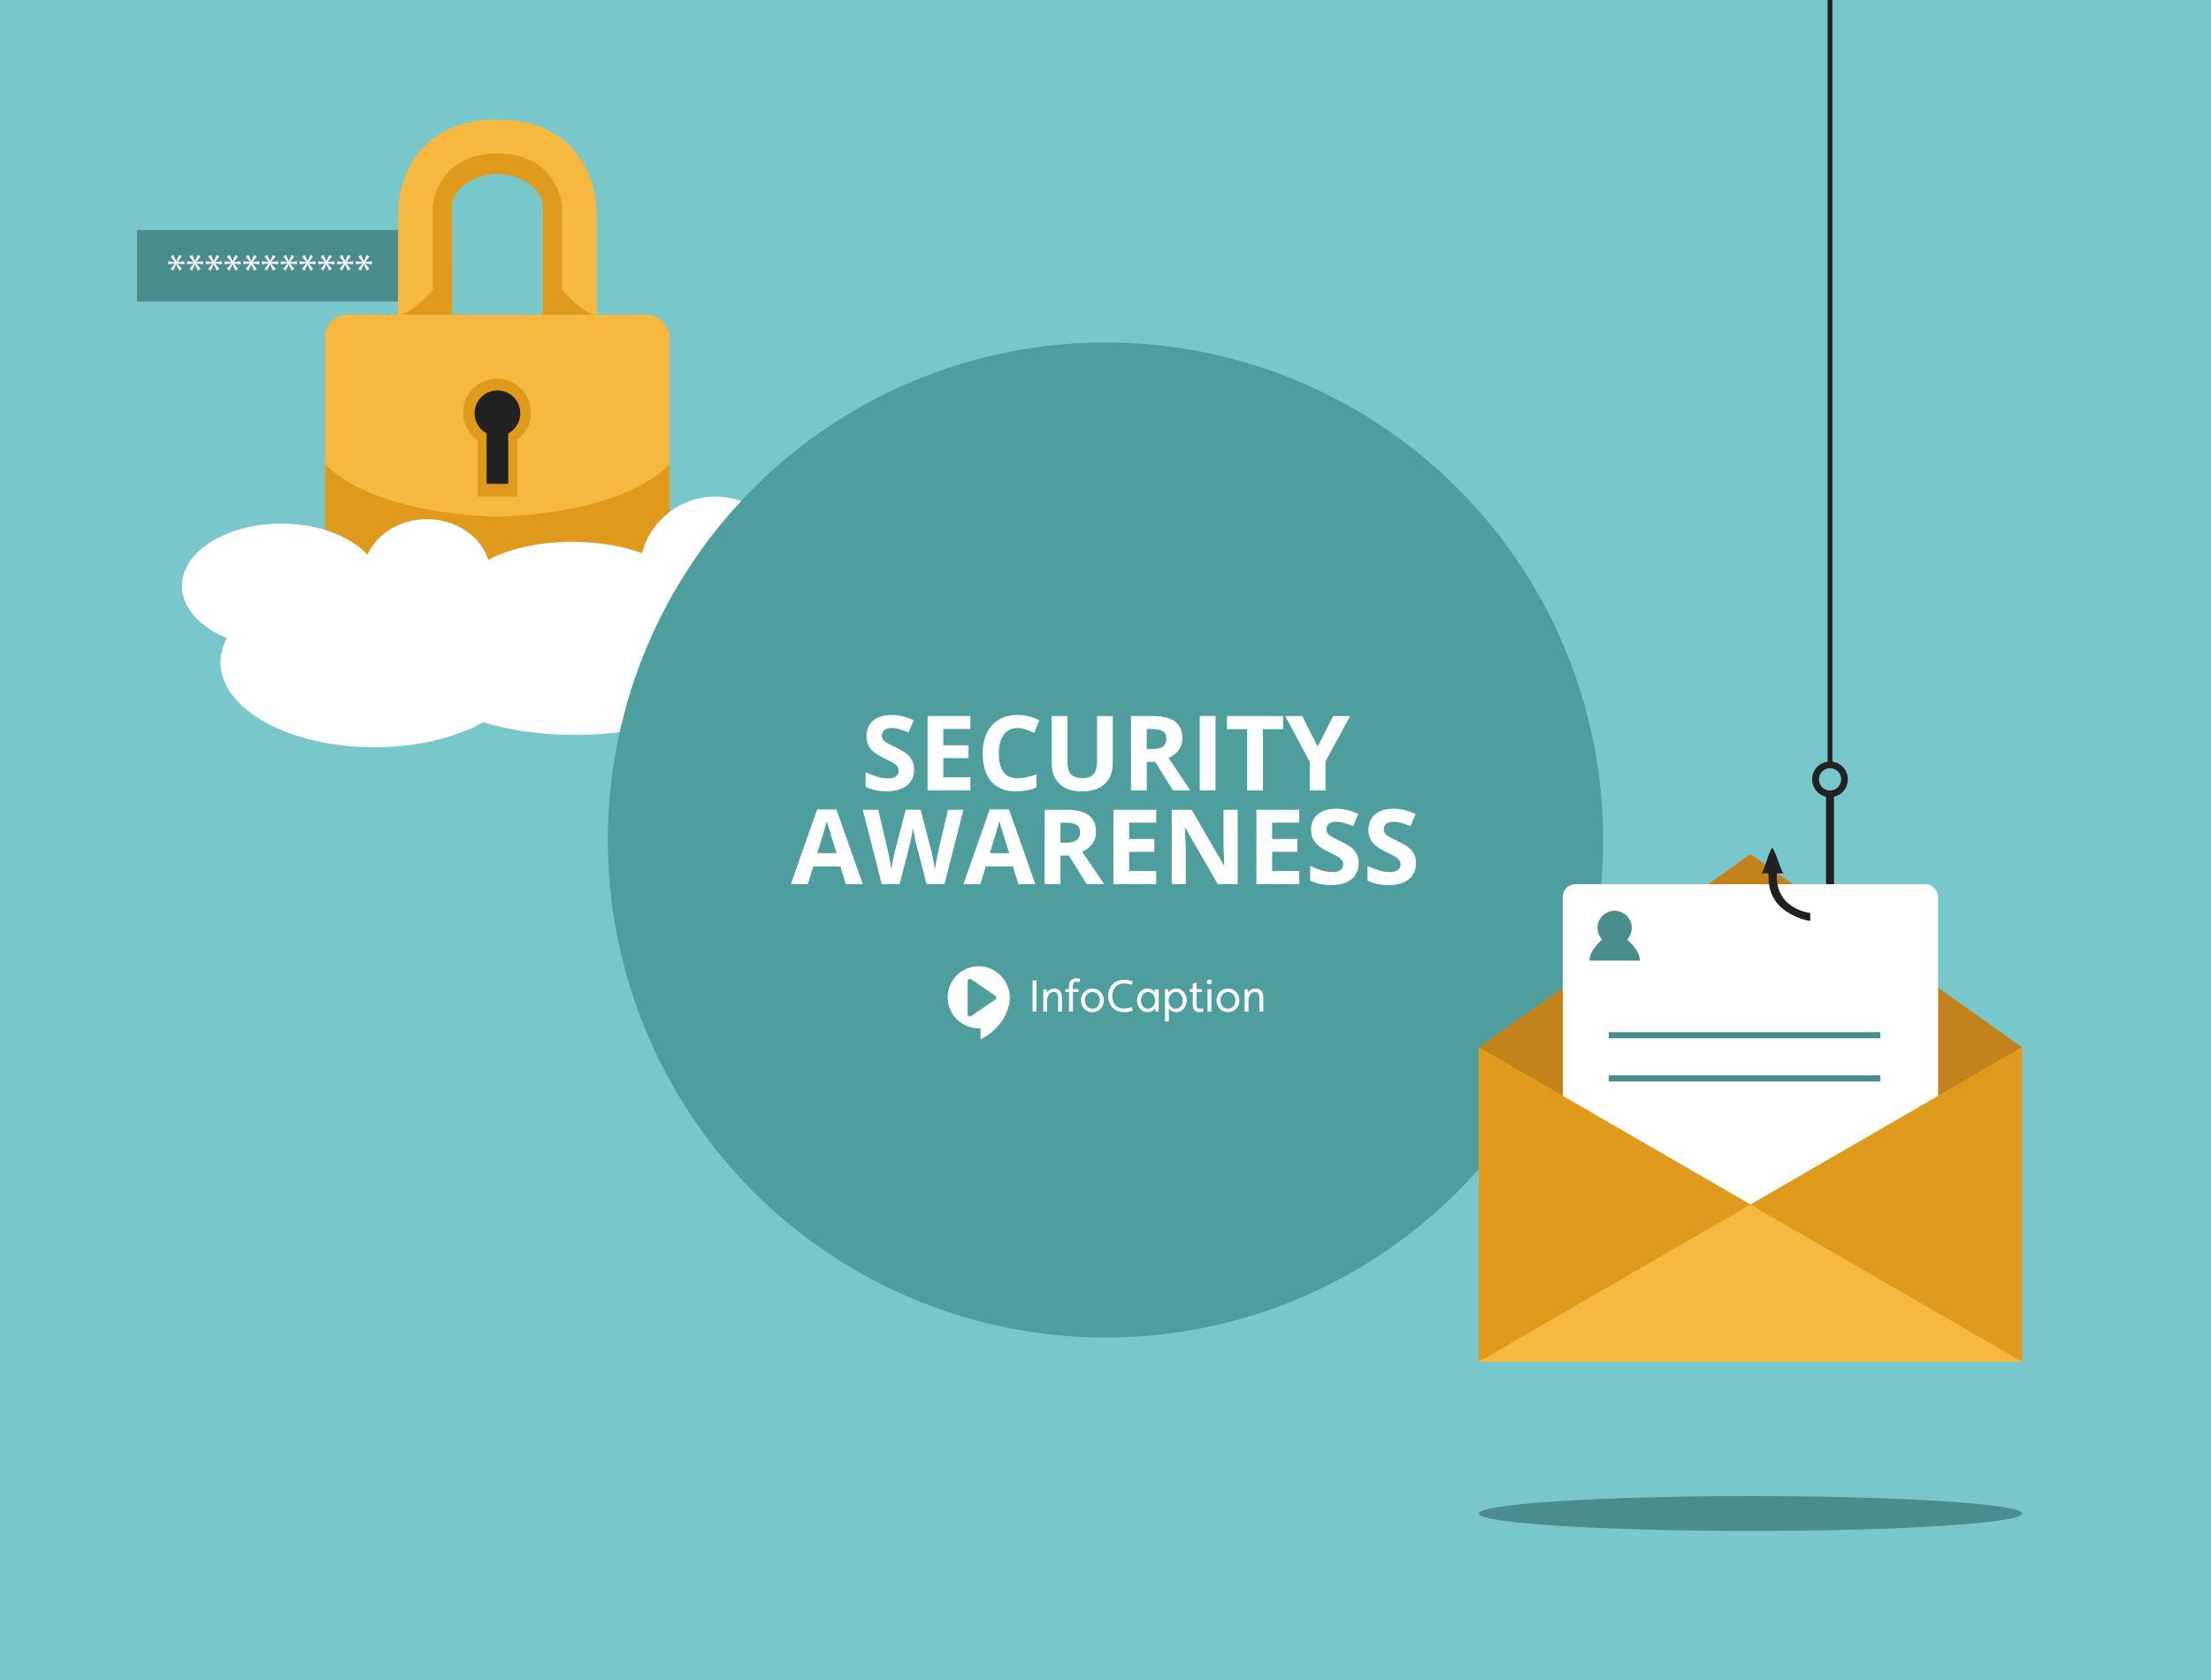 <?xml version="1.0" encoding="UTF-8"?>
<svg xmlns="http://www.w3.org/2000/svg" width="1000" height="760" viewBox="0 0 1000 760">
  <defs>
    <style>
      .cls-1 {
        fill: #4e9e9e;
      }

      .cls-2 {
        fill: #78c7cb;
      }

      .cls-3 {
        fill: #fff;
      }

      .cls-4 {
        fill: #498d8c;
      }

      .cls-5 {
        fill: #78c6ca;
      }

      .cls-6 {
        fill: #f6b83f;
      }

      .cls-7 {
        fill: #212121;
      }

      .cls-8 {
        fill: #e09a1b;
      }

      .cls-9 {
        fill: #c3821b;
      }
    </style>
  </defs>
  <g id="Lager_1" data-name="Lager 1">
    <rect class="cls-2" width="1000" height="760"/>
  </g>
  <g id="Lager_5" data-name="Lager 5">
    <g>
      <rect class="cls-6" x="147.07" y="142.36" width="155.81" height="114.97" rx="10" ry="10"/>
      <g>
        <rect class="cls-6" x="180.01" y="95.33" width="24.48" height="52.47"/>
        <rect class="cls-6" x="245.47" y="95.33" width="24.48" height="52.47"/>
        <path class="cls-6" d="m204.49,95.33s-2.02-17.63,20.49-17.63,20.49,17.63,20.49,17.63h24.48s0-41.19-44.97-41.19-44.97,41.19-44.97,41.19h24.48Z"/>
      </g>
      <path class="cls-8" d="m254.2,131.14v-38.2s-2.08-23.5-29.28-23.5-29.16,23.5-29.16,23.5v38.2c-5.02,5.59-11.2,11.22-15.75,11.22h24.48s0-.14,0-.38v-21.75c-.01-8.81-.02-18.84-.02-27.3,0-7,9.49-14.24,20.51-14.24s20.51,7.24,20.51,14.24c0,8.45,0,18.48,0,27.3v21.75c-.01.25-.01.38-.01.38h24.48c-4.55,0-10.73-5.64-15.75-11.22Z"/>
      <circle class="cls-8" cx="224.78" cy="186.61" r="15.35"/>
      <rect class="cls-8" x="216.01" y="194.15" width="17.94" height="30.49"/>
      <g>
        <circle class="cls-7" cx="224.98" cy="186.95" r="10.34"/>
        <rect class="cls-7" x="220.09" y="186.61" width="9.78" height="32.26"/>
      </g>
      <path class="cls-8" d="m147.07,210.03v23.1c0,11.86,0,24.2,24.2,24.2h53.91v-23.65c-11.45,0-57.21-2.75-78.1-23.65Z"/>
      <path class="cls-8" d="m302.88,210.03s0,18.34,0,23.1c0,11.86,0,24.2-24.2,24.2-31.12,0-53.91,0-53.91,0,0,0,0-15.38,0-23.65,11.45,0,57.21-2.75,78.1-23.65Z"/>
      <rect class="cls-4" x="61.95" y="104.06" width="118.06" height="32.34"/>
      <g>
        <path class="cls-3" d="m82.23,115.98l-1.94,2.56v.04l3.09-.41v1.39l-3.09-.37v.04l1.96,2.45-1.29.74-1.23-2.86h-.04l-1.33,2.88-1.17-.74,1.94-2.49v-.04l-3.03.39v-1.39l3.01.39v-.04l-1.92-2.49,1.25-.72,1.27,2.84h.04l1.25-2.86,1.23.69Z"/>
        <path class="cls-3" d="m90.71,115.98l-1.94,2.56v.04l3.09-.41v1.39l-3.09-.37v.04l1.96,2.45-1.29.74-1.23-2.86h-.04l-1.33,2.88-1.17-.74,1.94-2.49v-.04l-3.03.39v-1.39l3.01.39v-.04l-1.92-2.49,1.25-.72,1.27,2.84h.04l1.25-2.86,1.23.69Z"/>
        <path class="cls-3" d="m99.2,115.98l-1.94,2.56v.04l3.09-.41v1.39l-3.09-.37v.04l1.96,2.45-1.29.74-1.23-2.86h-.04l-1.33,2.88-1.17-.74,1.94-2.49v-.04l-3.03.39v-1.39l3.01.39v-.04l-1.92-2.49,1.25-.72,1.27,2.84h.04l1.25-2.86,1.23.69Z"/>
        <path class="cls-3" d="m107.68,115.98l-1.94,2.56v.04l3.09-.41v1.39l-3.09-.37v.04l1.96,2.45-1.29.74-1.23-2.86h-.04l-1.33,2.88-1.17-.74,1.94-2.49v-.04l-3.03.39v-1.39l3.01.39v-.04l-1.92-2.49,1.25-.72,1.27,2.84h.04l1.25-2.86,1.23.69Z"/>
        <path class="cls-3" d="m116.17,115.98l-1.94,2.56v.04l3.09-.41v1.39l-3.09-.37v.04l1.96,2.45-1.29.74-1.23-2.86h-.04l-1.33,2.88-1.17-.74,1.94-2.49v-.04l-3.03.39v-1.39l3.01.39v-.04l-1.92-2.49,1.25-.72,1.27,2.84h.04l1.25-2.86,1.23.69Z"/>
        <path class="cls-3" d="m124.65,115.98l-1.94,2.56v.04l3.09-.41v1.39l-3.09-.37v.04l1.96,2.45-1.29.74-1.23-2.86h-.04l-1.33,2.88-1.17-.74,1.94-2.49v-.04l-3.03.39v-1.39l3.01.39v-.04l-1.92-2.49,1.25-.72,1.27,2.84h.04l1.25-2.86,1.23.69Z"/>
        <path class="cls-3" d="m133.14,115.98l-1.94,2.56v.04l3.09-.41v1.39l-3.09-.37v.04l1.96,2.45-1.29.74-1.23-2.86h-.04l-1.33,2.88-1.17-.74,1.94-2.49v-.04l-3.03.39v-1.39l3.01.39v-.04l-1.92-2.49,1.25-.72,1.27,2.84h.04l1.25-2.86,1.23.69Z"/>
        <path class="cls-3" d="m141.62,115.98l-1.94,2.56v.04l3.09-.41v1.39l-3.09-.37v.04l1.96,2.45-1.29.74-1.23-2.86h-.04l-1.33,2.88-1.17-.74,1.94-2.49v-.04l-3.03.39v-1.39l3.01.39v-.04l-1.92-2.49,1.25-.72,1.27,2.84h.04l1.25-2.86,1.23.69Z"/>
        <path class="cls-3" d="m150.11,115.98l-1.94,2.56v.04l3.09-.41v1.39l-3.09-.37v.04l1.96,2.45-1.29.74-1.23-2.86h-.04l-1.33,2.88-1.17-.74,1.94-2.49v-.04l-3.03.39v-1.39l3.01.39v-.04l-1.92-2.49,1.25-.72,1.27,2.84h.04l1.25-2.86,1.23.69Z"/>
        <path class="cls-3" d="m158.6,115.98l-1.94,2.56v.04l3.09-.41v1.39l-3.09-.37v.04l1.96,2.45-1.29.74-1.23-2.86h-.04l-1.33,2.88-1.17-.74,1.94-2.49v-.04l-3.03.39v-1.39l3.01.39v-.04l-1.92-2.49,1.25-.72,1.27,2.84h.04l1.25-2.86,1.23.69Z"/>
        <path class="cls-3" d="m167.08,115.98l-1.94,2.56v.04l3.09-.41v1.39l-3.09-.37v.04l1.96,2.45-1.29.74-1.23-2.86h-.04l-1.33,2.88-1.17-.74,1.94-2.49v-.04l-3.03.39v-1.39l3.01.39v-.04l-1.92-2.49,1.25-.72,1.27,2.84h.04l1.25-2.86,1.23.69Z"/>
      </g>
      <path class="cls-3" d="m82.3,265.08c0-15.59,20.14-28.23,44.98-28.23,16.61,0,31.11,5.66,38.9,14.07,4.19-9.39,14.64-16.05,26.9-16.05,13.28,0,24.44,7.82,27.81,18.45,8.89-5,22.61-8.21,38.02-8.21,12,0,22.97,1.95,31.45,5.17,3.86-14.75,17.23-25.65,33.19-25.65,18.97,0,34.34,15.38,34.34,34.34,0,15.69-10.53,28.9-24.91,33,.98,2.19,1.5,4.45,1.5,6.77,0,18.62-33.3,33.71-74.38,33.71-15.36,0-29.64-2.11-41.49-5.73-12.6,6.99-30.05,11.32-49.33,11.32-38.42,0-69.56-17.18-69.56-38.36,0-3.82,1.03-7.51,2.92-11-12.24-5.04-20.34-13.73-20.34-23.6Z"/>
    </g>
  </g>
  <g id="Engelska">
    <circle class="cls-1" cx="500" cy="380" r="225.09"/>
    <g>
      <path class="cls-3" d="m413.43,348.2c0,1.99-.48,3.73-1.45,5.2-.97,1.47-2.37,2.61-4.22,3.4-1.85.8-4.09,1.2-6.73,1.2-1.17,0-2.3-.08-3.42-.23s-2.18-.38-3.2-.68c-1.02-.3-1.99-.67-2.91-1.12v-6.62c1.59.71,3.25,1.34,4.97,1.91,1.72.57,3.42.85,5.11.85,1.17,0,2.1-.15,2.82-.46.71-.31,1.23-.73,1.55-1.27.32-.54.48-1.15.48-1.84,0-.84-.28-1.56-.85-2.16s-1.35-1.16-2.33-1.68c-.99-.52-2.1-1.08-3.35-1.68-.78-.37-1.63-.82-2.55-1.35-.92-.53-1.79-1.18-2.62-1.94-.83-.77-1.51-1.7-2.04-2.79-.53-1.1-.79-2.41-.79-3.94,0-2.01.46-3.73,1.38-5.15.92-1.43,2.23-2.52,3.94-3.28,1.71-.76,3.73-1.14,6.06-1.14,1.75,0,3.42.2,5,.61,1.59.41,3.25.99,4.98,1.76l-2.3,5.54c-1.55-.63-2.94-1.12-4.16-1.46-1.23-.35-2.48-.52-3.75-.52-.89,0-1.65.14-2.28.43s-1.1.68-1.43,1.2c-.32.51-.48,1.11-.48,1.78,0,.8.23,1.47.7,2.01.47.54,1.17,1.07,2.12,1.58s2.12,1.1,3.53,1.77c1.72.81,3.19,1.66,4.4,2.54,1.22.88,2.16,1.92,2.82,3.11.66,1.19.99,2.66.99,4.43Z"/>
      <path class="cls-3" d="m438.89,357.54h-19.37v-33.63h19.37v5.84h-12.24v7.38h11.39v5.84h-11.39v8.67h12.24v5.89Z"/>
      <path class="cls-3" d="m460.19,329.37c-1.37,0-2.57.26-3.62.79-1.05.53-1.93,1.29-2.65,2.29-.71,1-1.25,2.2-1.62,3.61-.37,1.41-.55,3-.55,4.76,0,2.38.29,4.4.89,6.08.59,1.68,1.51,2.96,2.75,3.84,1.24.88,2.84,1.32,4.81,1.32,1.36,0,2.73-.15,4.11-.46,1.37-.31,2.86-.74,4.47-1.31v5.98c-1.49.61-2.95,1.05-4.39,1.32-1.44.27-3.06.4-4.85.4-3.47,0-6.31-.72-8.54-2.15s-3.88-3.44-4.96-6.03c-1.07-2.58-1.61-5.6-1.61-9.05,0-2.54.34-4.88,1.03-6.99.69-2.12,1.7-3.95,3.04-5.5,1.33-1.55,2.98-2.74,4.95-3.59,1.96-.84,4.22-1.27,6.76-1.27,1.67,0,3.35.21,5.03.63,1.68.42,3.29,1,4.82,1.74l-2.3,5.8c-1.26-.6-2.52-1.12-3.79-1.56-1.27-.44-2.52-.67-3.75-.67Z"/>
      <path class="cls-3" d="m503.29,323.92v21.76c0,2.32-.51,4.4-1.53,6.27-1.02,1.86-2.56,3.34-4.62,4.43-2.06,1.09-4.66,1.63-7.79,1.63-4.45,0-7.84-1.13-10.17-3.4-2.33-2.27-3.5-5.27-3.5-9.02v-21.67h7.11v20.59c0,2.78.57,4.72,1.7,5.84,1.13,1.12,2.81,1.68,5.04,1.68,1.56,0,2.83-.27,3.81-.81.97-.54,1.69-1.36,2.15-2.48s.69-2.55.69-4.28v-20.54h7.11Z"/>
      <path class="cls-3" d="m521.32,323.92c3.05,0,5.57.37,7.56,1.1,1.99.74,3.46,1.85,4.43,3.33.97,1.49,1.45,3.37,1.45,5.64,0,1.53-.29,2.88-.87,4.03-.58,1.15-1.35,2.12-2.3,2.92-.95.8-1.98,1.45-3.08,1.96l9.89,14.65h-7.91l-8.03-12.9h-3.79v12.9h-7.13v-33.63h9.8Zm-.51,5.84h-2.16v9.08h2.3c2.36,0,4.05-.39,5.07-1.18,1.02-.79,1.53-1.95,1.53-3.48s-.55-2.73-1.64-3.4c-1.1-.67-2.79-1.01-5.09-1.01Z"/>
      <path class="cls-3" d="m542.62,357.54v-33.63h7.13v33.63h-7.13Z"/>
      <path class="cls-3" d="m571.19,357.54h-7.13v-27.69h-9.13v-5.93h25.39v5.93h-9.13v27.69Z"/>
      <path class="cls-3" d="m595.96,337.76l7.02-13.85h7.68l-11.16,20.54v13.09h-7.08v-12.86l-11.16-20.77h7.73l6.97,13.85Z"/>
      <path class="cls-3" d="m382.53,399.94l-2.44-8h-12.26l-2.44,8h-7.68l11.87-33.77h8.72l11.91,33.77h-7.68Zm-4.14-13.98l-2.44-7.82c-.15-.52-.36-1.19-.61-2.01s-.51-1.66-.76-2.51-.46-1.59-.61-2.22c-.15.63-.36,1.41-.63,2.33-.27.93-.53,1.81-.77,2.63-.25.83-.42,1.42-.53,1.77l-2.42,7.82h8.76Z"/>
      <path class="cls-3" d="m435.75,366.31l-8.56,33.63h-8.12l-4.55-17.66c-.09-.34-.21-.85-.37-1.54-.15-.69-.31-1.44-.48-2.27-.17-.82-.32-1.59-.45-2.32-.13-.73-.22-1.31-.26-1.74-.05.43-.13,1-.26,1.73-.13.72-.28,1.49-.44,2.3-.16.81-.32,1.57-.47,2.28-.15.71-.28,1.24-.37,1.61l-4.53,17.62h-8.1l-8.58-33.63h7.02l4.3,18.35c.12.55.26,1.21.43,1.98.16.77.32,1.57.48,2.4.16.84.31,1.64.44,2.42s.23,1.45.29,2.01c.08-.58.18-1.26.3-2.04.12-.77.26-1.56.4-2.37.15-.81.29-1.55.45-2.24.15-.69.29-1.25.41-1.68l4.9-18.84h6.74l4.9,18.84c.11.41.23.97.38,1.67.15.7.3,1.45.45,2.27.15.81.29,1.61.43,2.38s.23,1.45.29,2.01c.11-.77.26-1.7.45-2.79.19-1.1.4-2.19.62-3.28.22-1.09.42-2,.59-2.74l4.28-18.35h7.02Z"/>
      <path class="cls-3" d="m460.57,399.94l-2.44-8h-12.26l-2.44,8h-7.68l11.87-33.77h8.72l11.91,33.77h-7.68Zm-4.14-13.98l-2.44-7.82c-.15-.52-.36-1.19-.61-2.01s-.51-1.66-.76-2.51-.46-1.59-.61-2.22c-.15.63-.36,1.41-.63,2.33-.27.93-.53,1.81-.77,2.63-.25.83-.42,1.42-.53,1.77l-2.42,7.82h8.76Z"/>
      <path class="cls-3" d="m482.28,366.31c3.05,0,5.57.37,7.56,1.1,1.99.74,3.46,1.85,4.43,3.33.97,1.49,1.45,3.37,1.45,5.64,0,1.53-.29,2.88-.87,4.03-.58,1.15-1.35,2.12-2.3,2.92-.95.8-1.98,1.45-3.08,1.96l9.89,14.65h-7.91l-8.03-12.9h-3.79v12.9h-7.13v-33.63h9.8Zm-.51,5.84h-2.16v9.08h2.3c2.36,0,4.05-.39,5.07-1.18,1.02-.79,1.53-1.95,1.53-3.48s-.55-2.73-1.64-3.4c-1.1-.67-2.79-1.01-5.09-1.01Z"/>
      <path class="cls-3" d="m522.94,399.94h-19.37v-33.63h19.37v5.84h-12.24v7.38h11.39v5.84h-11.39v8.67h12.24v5.89Z"/>
      <path class="cls-3" d="m559.79,399.94h-9.06l-14.63-25.44h-.21c.06,1.06.12,2.12.16,3.2.05,1.07.09,2.14.14,3.21.05,1.07.09,2.14.14,3.21v15.82h-6.37v-33.63h8.99l14.61,25.19h.16c-.03-1.04-.07-2.08-.12-3.1-.05-1.03-.09-2.05-.13-3.08-.04-1.03-.07-2.05-.1-3.08v-15.92h6.42v33.63Z"/>
      <path class="cls-3" d="m587.62,399.94h-19.37v-33.63h19.37v5.84h-12.24v7.38h11.39v5.84h-11.39v8.67h12.24v5.89Z"/>
      <path class="cls-3" d="m614.49,390.6c0,1.99-.48,3.73-1.45,5.2s-2.37,2.61-4.22,3.4c-1.85.8-4.09,1.2-6.73,1.2-1.17,0-2.3-.08-3.42-.23s-2.18-.38-3.2-.68c-1.02-.3-1.99-.67-2.91-1.12v-6.62c1.59.71,3.25,1.34,4.97,1.91,1.72.57,3.42.85,5.11.85,1.17,0,2.1-.15,2.82-.46.71-.31,1.23-.73,1.55-1.27.32-.54.48-1.15.48-1.84,0-.84-.28-1.56-.85-2.16s-1.35-1.16-2.33-1.68c-.99-.52-2.11-1.08-3.35-1.68-.78-.37-1.63-.82-2.55-1.35s-1.79-1.18-2.62-1.94-1.51-1.7-2.04-2.79c-.53-1.1-.79-2.41-.79-3.94,0-2.01.46-3.73,1.38-5.15.92-1.43,2.24-2.52,3.95-3.28,1.71-.76,3.73-1.14,6.06-1.14,1.75,0,3.42.2,5,.61,1.59.41,3.25.99,4.98,1.76l-2.3,5.54c-1.55-.63-2.94-1.12-4.16-1.46s-2.48-.52-3.75-.52c-.89,0-1.65.14-2.28.43-.63.28-1.1.68-1.43,1.2-.32.51-.48,1.11-.48,1.78,0,.8.23,1.47.7,2.01.47.54,1.17,1.07,2.12,1.58s2.12,1.1,3.53,1.77c1.72.81,3.19,1.66,4.41,2.54,1.22.88,2.16,1.92,2.82,3.11s.99,2.66.99,4.43Z"/>
      <path class="cls-3" d="m640.43,390.6c0,1.99-.48,3.73-1.45,5.2s-2.37,2.61-4.22,3.4c-1.85.8-4.09,1.2-6.73,1.2-1.17,0-2.3-.08-3.42-.23s-2.18-.38-3.2-.68c-1.02-.3-1.99-.67-2.91-1.12v-6.62c1.59.71,3.25,1.34,4.97,1.91,1.72.57,3.42.85,5.11.85,1.17,0,2.1-.15,2.82-.46.71-.31,1.23-.73,1.55-1.27.32-.54.48-1.15.48-1.84,0-.84-.28-1.56-.85-2.16s-1.35-1.16-2.33-1.68c-.99-.52-2.11-1.08-3.35-1.68-.78-.37-1.63-.82-2.55-1.35s-1.79-1.18-2.62-1.94-1.51-1.7-2.04-2.79c-.53-1.1-.79-2.41-.79-3.94,0-2.01.46-3.73,1.38-5.15.92-1.43,2.24-2.52,3.95-3.28,1.71-.76,3.73-1.14,6.06-1.14,1.75,0,3.42.2,5,.61,1.59.41,3.25.99,4.98,1.76l-2.3,5.54c-1.55-.63-2.94-1.12-4.16-1.46s-2.48-.52-3.75-.52c-.89,0-1.65.14-2.28.43-.63.28-1.1.68-1.43,1.2-.32.51-.48,1.11-.48,1.78,0,.8.23,1.47.7,2.01.47.54,1.17,1.07,2.12,1.58s2.12,1.1,3.53,1.77c1.72.81,3.19,1.66,4.41,2.54,1.22.88,2.16,1.92,2.82,3.11s.99,2.66.99,4.43Z"/>
    </g>
    <g>
      <path id="b" class="cls-3" d="m442.67,437.1c-7.75,0-14.04,6.29-14.04,14.04s6.29,14.04,14.04,14.04h.82v4.96c8.03-3.87,13.22-11.56,13.22-19s-6.29-14.04-14.04-14.04Zm7.47,15.09l-10.85,7.43c-.71.48-1.65-.02-1.65-.87v-14.86c0-.85.96-1.36,1.65-.87l6.16,4.22,4.68,3.21c.61.42.61,1.33,0,1.75h0Z"/>
      <g>
        <path class="cls-3" d="m467.03,443.53h1.77v14.1h-1.77v-14.1Z"/>
        <path class="cls-3" d="m471.85,447.65l1.47-.2.18,1.57c.71-1.2,1.85-1.83,3.42-1.83,2.03,0,3.38,1.48,3.38,3.88v6.55h-1.73v-6.24c0-1.58-.65-2.63-1.99-2.63-1.77,0-2.99,1.48-2.99,4.13v4.74h-1.73v-9.97h0Z"/>
        <path class="cls-3" d="m483.53,448.74h-1.67v-1.28h1.67v-1.63c0-2.18,1.34-3.28,3.33-3.28.59,0,1.16.1,1.71.27l-.33,1.53c-.42-.14-.85-.23-1.28-.23-1.26,0-1.71.61-1.71,1.79v1.55h2.54v1.28h-2.54v8.89h-1.73v-8.89Z"/>
        <path class="cls-3" d="m488.9,452.54c0-2.91,2.12-5.35,5.17-5.35s5.17,2.44,5.17,5.35-2.09,5.35-5.17,5.35-5.17-2.44-5.17-5.35Zm8.54,0c0-2.13-1.4-3.78-3.38-3.78s-3.38,1.65-3.38,3.78,1.4,3.78,3.38,3.78,3.38-1.65,3.38-3.78Z"/>
        <path class="cls-3" d="m508.36,443.26c1.33,0,2.63.23,3.95.71l-.42,1.53c-1.16-.38-2.32-.59-3.52-.59-3.66,0-5.29,2.67-5.29,5.68s1.63,5.65,5.29,5.65c1.18,0,2.34-.24,3.5-.63l.45,1.58c-1.33.49-2.63.69-3.95.69-4.58,0-7.14-3.32-7.14-7.3s2.54-7.33,7.14-7.33h0Z"/>
        <path class="cls-3" d="m522.46,456.12c-.78,1.1-1.93,1.77-3.42,1.77-2.89,0-4.78-2.48-4.78-5.37s1.95-5.33,4.78-5.33c1.43,0,2.54.63,3.29,1.61v-1.34l1.73.2v9.97h-1.43l-.18-1.51Zm-.02-3.6c0-2.3-1.51-3.76-3.28-3.76s-3.11,1.53-3.11,3.76,1.3,3.8,3.11,3.8,3.28-1.44,3.28-3.8Z"/>
        <path class="cls-3" d="m526.92,447.6l1.43-.14.18,1.53c.75-1.1,1.91-1.79,3.42-1.79,2.87,0,4.78,2.46,4.78,5.35s-1.93,5.35-4.78,5.35c-1.43,0-2.56-.61-3.29-1.58v5.78h-1.73v-14.49Zm8.02,4.94c0-2.2-1.33-3.78-3.11-3.78s-3.28,1.48-3.28,3.8,1.55,3.76,3.28,3.76,3.11-1.57,3.11-3.78h0Z"/>
        <path class="cls-3" d="m539.45,448.74h-1.4v-1.28h1.4v-2.46l1.73-.53v2.99h2.42v1.28h-2.42v5.8c0,1.18.45,1.79,1.57,1.79.42,0,.88-.08,1.28-.23l.33,1.53c-.57.16-1.12.27-1.71.27-1.85,0-3.19-1.04-3.19-3.22v-5.94Z"/>
        <path class="cls-3" d="m547,443.12c.59,0,1.12.45,1.12,1.08s-.51,1.1-1.12,1.1c-.65,0-1.12-.49-1.12-1.1s.49-1.08,1.12-1.08Zm-.85,4.34h1.73v10.17h-1.73v-10.17Z"/>
        <path class="cls-3" d="m550.22,452.54c0-2.91,2.12-5.35,5.17-5.35s5.17,2.44,5.17,5.35-2.09,5.35-5.17,5.35-5.17-2.44-5.17-5.35Zm8.54,0c0-2.13-1.4-3.78-3.38-3.78s-3.38,1.65-3.38,3.78,1.4,3.78,3.38,3.78,3.38-1.65,3.38-3.78Z"/>
        <path class="cls-3" d="m562.92,447.65l1.47-.2.18,1.57c.71-1.2,1.85-1.83,3.42-1.83,2.03,0,3.38,1.48,3.38,3.88v6.55h-1.73v-6.24c0-1.58-.65-2.63-1.99-2.63-1.77,0-2.99,1.48-2.99,4.13v4.74h-1.73v-9.97h0Z"/>
      </g>
    </g>
  </g>
  <g id="Lager_4" data-name="Lager 4">
    <g>
      <ellipse class="cls-4" cx="791.71" cy="684.68" rx="122.87" ry="7.88"/>
      <polygon class="cls-9" points="791.71 563.21 914.57 473.82 791.71 386.36 668.84 473.82 791.71 563.21"/>
      <rect class="cls-3" x="706.85" y="400.01" width="169.72" height="206.61" rx="5.62" ry="5.62"/>
      <g>
        <polygon class="cls-6" points="914.57 616.01 668.84 616.01 668.84 473.82 791.71 544.92 914.57 473.82 914.57 616.01"/>
        <polygon class="cls-8" points="791.71 544.92 668.84 616.01 668.84 473.82 791.71 544.92"/>
        <polygon class="cls-8" points="791.71 544.92 914.57 616.01 914.57 473.82 791.71 544.92"/>
      </g>
      <path class="cls-4" d="m735.94,425.03c1.29-1.38,2.08-3.23,2.08-5.27,0-4.28-3.47-7.74-7.74-7.74s-7.74,3.47-7.74,7.74c0,2.04.79,3.89,2.08,5.27-2.29,2.03-5.74,5.72-5.74,9.52h22.8c0-3.8-3.45-7.48-5.74-9.52Z"/>
      <rect class="cls-4" x="727.6" y="466.93" width="122.87" height="2.79"/>
      <rect class="cls-4" x="727.6" y="486.45" width="122.87" height="2.79"/>
      <rect class="cls-7" x="826.6" width="2.17" height="345.41"/>
      <path class="cls-7" d="m818.69,413s-14.14-1.49-15.01-15c-.1-1.6-.08-2.15-.08-2.88,1.33,0,2.07,0,3.01,0-1.58-2.33-2.92-8.47-5.05-11.74-1.9,2.85-3.05,8.81-4.75,11.69,1.94,0,1.62.01,3.08.01,0,1.93-.52,8.34,4.02,13.7,4.48,5.28,12.84,7.85,14.86,7.79,0-2.42-.06-3.57-.06-3.57Z"/>
      <rect class="cls-7" x="807.41" y="377.93" width="40.56" height="3.6" transform="translate(447.96 1207.42) rotate(-90)"/>
      <circle class="cls-7" cx="827.69" cy="352.56" r="8.08"/>
      <circle class="cls-5" cx="827.69" cy="352.56" r="5.05"/>
    </g>
  </g>
</svg>